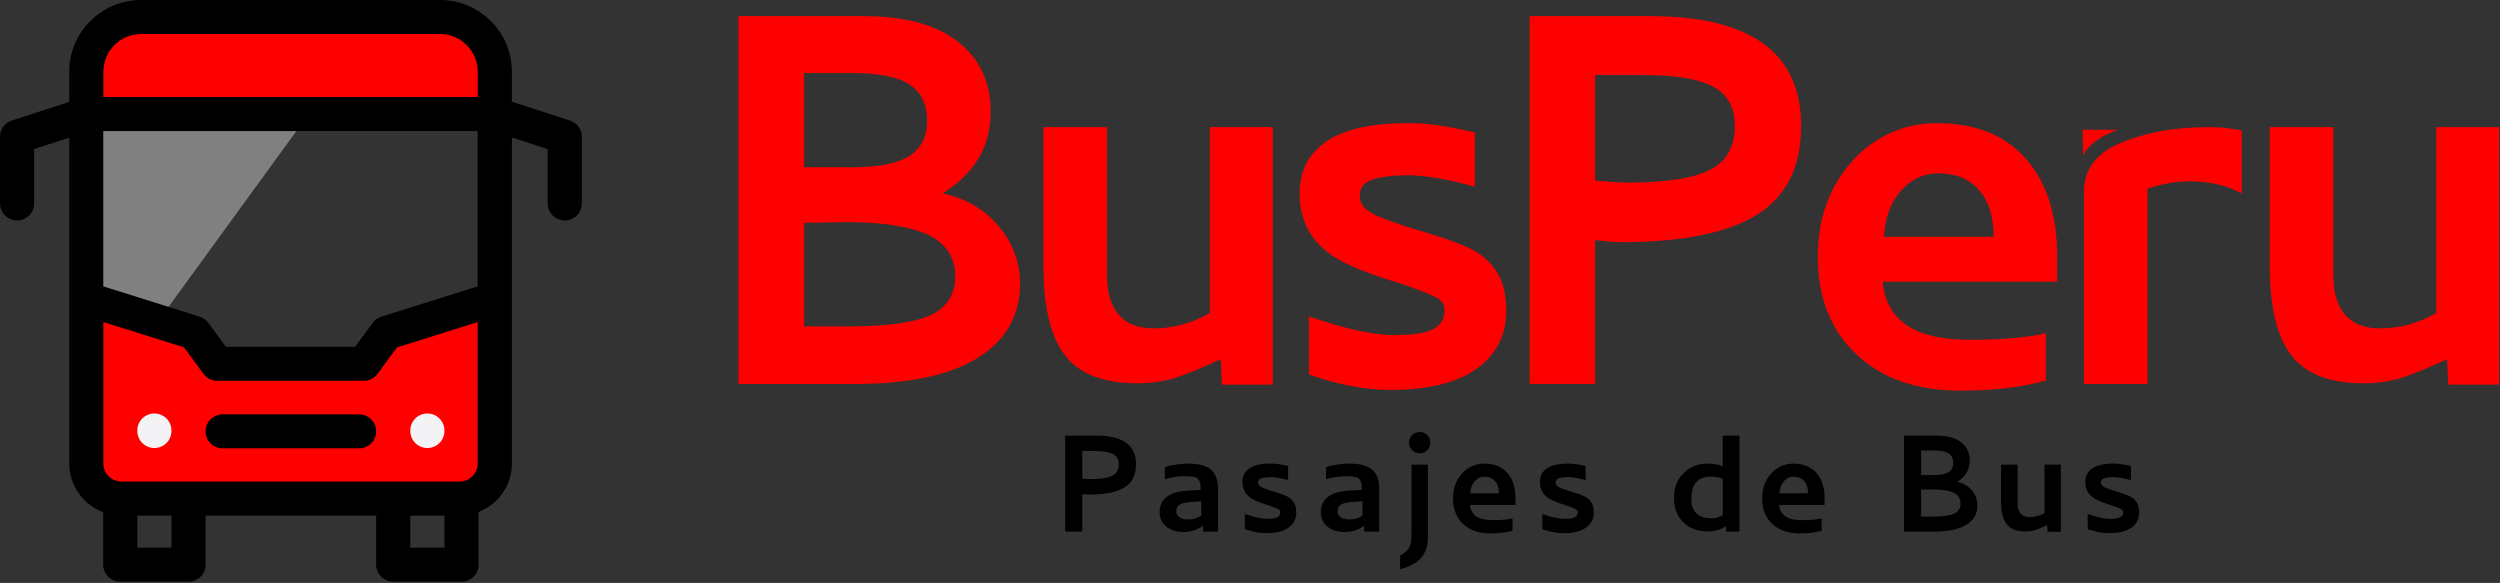 <svg width="772" height="180" viewBox="0 0 772 180" fill="none" xmlns="http://www.w3.org/2000/svg">
<rect x="0" y="0" width="772" height="180" fill="#333333" stroke="none"/>
<g clip-path="url(#clip0_1145_133)">
<path d="M228.07 4.99H266.68C279.48 4.99 289.22 7.64 295.9 12.94C302.58 18.24 305.91 25.43 305.91 34.52C305.91 45.26 300.95 53.66 291.04 59.71C298.2 61.23 303.98 64.6 308.38 69.83C312.78 75.06 314.99 80.98 314.99 87.59C314.99 97.37 310.69 104.97 302.08 110.41C293.48 115.85 280.78 118.57 263.98 118.57H228.05V4.99H228.07ZM248.31 22.54V51.66H262.97C271.23 51.66 277.18 50.49 280.83 48.15C284.48 45.81 286.3 42.16 286.3 37.21C286.3 32.26 284.47 28.4 280.83 26.06C277.18 23.72 271.23 22.55 262.97 22.55H248.31V22.54ZM248.31 68.79V100.8H261.52C273.5 100.8 281.96 99.7 286.92 97.5C292.29 95.16 294.97 91.1 294.97 85.32C294.97 79.54 292.35 75.61 287.12 72.72C281.2 69.97 272.67 68.59 261.52 68.59L248.31 68.8V68.79Z" fill="#FF0000"/>
<path d="M377.36 118.77L376.95 110.92C370.76 113.81 365.93 115.77 362.5 116.8C359.06 117.83 355.27 118.35 351.14 118.35C340.68 118.35 333.24 115.46 328.84 109.68C324.43 103.9 322.23 94.81 322.23 82.42V39.26H341.85V85.1C341.85 90.33 343.05 94.36 345.46 97.18C347.87 100 351.48 101.41 356.3 101.41C362.22 101.41 368 99.83 373.64 96.66V39.26H393.05V118.76H377.36V118.77Z" fill="#FF0000"/>
<path d="M404.2 97.7C415.35 101.56 424.09 103.48 430.42 103.48C436.34 103.48 440.4 102.86 442.6 101.62C444.94 100.38 446.11 98.45 446.11 95.84C446.11 93.91 445.01 92.47 442.81 91.5C440.88 90.54 437.23 89.16 431.87 87.37C425.81 85.58 420.72 83.72 416.59 81.79C406.4 77.25 401.31 69.88 401.31 59.7C401.31 52.82 404.06 47.49 409.57 43.7C415.07 39.92 423.54 38.02 434.97 38.02C440.61 38.02 447.43 38.98 455.41 40.91V57.64C446.74 55.3 439.99 54.13 435.17 54.13C429.66 54.13 425.6 54.68 422.99 55.78C420.92 56.74 419.89 58.33 419.89 60.53C419.89 62.73 421.2 64.52 423.81 65.9C425.32 66.86 429.31 68.38 435.79 70.44L439.92 71.68C445.98 73.47 450.66 75.16 453.96 76.74C457.26 78.32 459.95 80.63 462.01 83.66C464.07 86.69 465.11 90.82 465.11 96.05C465.11 103.62 462.05 109.57 455.92 113.91C449.79 118.25 440.95 120.41 429.39 120.41C421.68 120.41 413.28 118.83 404.2 115.66V97.7Z" fill="#FF0000"/>
<path d="M472.34 4.99H509.51C540.62 4.99 556.18 16.28 556.18 38.85C556.18 51.38 551.74 60.46 542.86 66.11C533.98 71.76 520.25 74.65 501.67 74.78C499.33 74.78 496.3 74.57 492.58 74.16V118.56H472.34V4.99ZM492.58 23.16V55.78L497.74 56.19L502.49 56.4C514.33 56.4 522.83 55.09 527.99 52.48C533.15 49.87 535.73 45.32 535.73 38.85C535.73 33.21 533.49 29.18 529.02 26.77C524.55 24.36 517.35 23.16 507.44 23.16H492.57H492.58Z" fill="#FF0000"/>
<path d="M631.75 117.53C624.32 119.59 615.5 120.63 605.32 120.63C591.83 120.63 581.13 116.88 573.21 109.38C565.29 101.88 561.34 91.86 561.34 79.34C561.34 71.08 563.06 63.79 566.5 57.45C569.94 51.26 574.41 46.47 579.92 43.1C585.42 39.73 591.48 38.04 598.09 38.04C609.93 38.04 619.08 41.69 625.55 48.98C632.02 56.28 635.26 66.4 635.26 79.33V86.97H581.37C582.47 98.95 591.35 104.93 608.01 104.93C618.47 104.93 626.39 104.24 631.76 102.86V117.52L631.75 117.53ZM598.51 53.52C593.97 53.52 590.11 55.35 586.95 58.99C583.78 62.64 582.06 67.35 581.79 73.13H615.65C615.65 66.94 614.13 62.12 611.11 58.68C608.08 55.24 603.88 53.52 598.51 53.52Z" fill="#FF0000"/>
<path d="M643.1 40.09H654.04C651.42 40.92 649.12 42.09 647.12 43.6C645.12 45.12 643.85 46.63 643.3 48.14L643.09 40.09H643.1ZM643.51 118.56H663.13V58.27C667.67 56.76 672.01 56 676.14 56C682.34 56 687.7 57.24 692.25 59.72V40.31C688.81 39.62 685.85 39.28 683.37 39.28H681.51C671.46 39.28 662.58 40.9 654.87 44.13C647.16 47.37 643.37 52.56 643.51 59.72V118.57V118.56Z" fill="#FF0000"/>
<path d="M756.05 118.77L755.64 110.92C749.44 113.81 744.62 115.77 741.19 116.8C737.75 117.83 733.96 118.35 729.83 118.35C719.37 118.35 711.93 115.46 707.53 109.68C703.12 103.9 700.92 94.81 700.92 82.42V39.26H720.54V85.1C720.54 90.33 721.74 94.36 724.15 97.18C726.56 100 730.17 101.41 734.99 101.41C740.91 101.41 746.69 99.83 752.34 96.66V39.26H771.75V118.76H756.06L756.05 118.77Z" fill="#FF0000"/>
<path d="M328.93 134.53H338.63C346.75 134.53 350.81 137.48 350.81 143.36C350.81 146.63 349.65 149 347.33 150.47C345.01 151.94 341.43 152.7 336.58 152.73C335.97 152.73 335.18 152.68 334.21 152.57V164.15H328.93V134.52V134.53ZM334.21 139.27V147.78L335.56 147.89L336.8 147.94C339.89 147.94 342.11 147.6 343.45 146.92C344.8 146.24 345.47 145.05 345.47 143.36C345.47 141.89 344.89 140.84 343.72 140.21C342.55 139.58 340.68 139.27 338.09 139.27H334.21Z" fill="black"/>
<path d="M359.69 144.23C360.62 143.91 361.8 143.65 363.22 143.45C364.64 143.25 365.81 143.15 366.75 143.15C370.09 143.15 372.49 143.77 373.94 145.01C375.39 146.25 376.12 148.27 376.12 151.07V164.16H371.49L371.44 162.33C369.82 163.62 367.81 164.27 365.41 164.27C363.18 164.27 361.41 163.7 360.08 162.57C358.75 161.44 358.09 159.96 358.09 158.12C358.09 156.11 358.83 154.54 360.33 153.41C361.82 152.28 363.95 151.64 366.71 151.5L370.75 151.29C370.75 149.96 370.62 149.05 370.37 148.54C370.12 147.97 369.67 147.57 369.02 147.36C368.37 147.14 367.35 147.04 365.95 147.04C365.02 147.04 363.93 147.13 362.69 147.31C361.45 147.49 360.45 147.72 359.7 148.01V144.24L359.69 144.23ZM370.95 154.79L367.29 155.06C365.89 155.17 364.87 155.44 364.22 155.87C363.57 156.3 363.25 156.93 363.25 157.76C363.25 158.59 363.55 159.23 364.17 159.7C364.78 160.17 365.62 160.4 366.7 160.4C367.56 160.4 368.27 160.33 368.83 160.19C369.39 160.05 370.1 159.72 370.96 159.22V154.8L370.95 154.79Z" fill="black"/>
<path d="M384.42 158.72C387.33 159.73 389.61 160.23 391.26 160.23C392.8 160.23 393.86 160.07 394.44 159.74C395.05 159.42 395.36 158.91 395.36 158.23C395.36 157.73 395.07 157.35 394.5 157.1C394 156.85 393.05 156.49 391.64 156.02C390.06 155.55 388.73 155.07 387.65 154.56C384.99 153.37 383.66 151.45 383.66 148.8C383.66 147 384.38 145.61 385.81 144.63C387.25 143.64 389.46 143.15 392.44 143.15C393.91 143.15 395.69 143.4 397.77 143.9V148.26C395.51 147.65 393.75 147.34 392.49 147.34C391.05 147.34 389.99 147.48 389.31 147.77C388.77 148.02 388.5 148.44 388.5 149.01C388.5 149.58 388.84 150.05 389.52 150.41C389.92 150.66 390.96 151.06 392.64 151.6L393.72 151.92C395.3 152.39 396.52 152.83 397.38 153.24C398.24 153.65 398.94 154.26 399.48 155.05C400.02 155.84 400.29 156.92 400.29 158.28C400.29 160.26 399.49 161.81 397.89 162.94C396.29 164.07 393.98 164.64 390.97 164.64C388.96 164.64 386.77 164.23 384.4 163.4V158.71L384.42 158.72Z" fill="black"/>
<path d="M409.47 144.23C410.4 143.91 411.58 143.65 413 143.45C414.42 143.25 415.59 143.15 416.53 143.15C419.87 143.15 422.27 143.77 423.72 145.01C425.18 146.25 425.9 148.27 425.9 151.07V164.16H421.27L421.22 162.33C419.6 163.62 417.59 164.27 415.19 164.27C412.96 164.27 411.19 163.7 409.86 162.57C408.53 161.44 407.87 159.96 407.87 158.12C407.87 156.11 408.62 154.54 410.11 153.41C411.6 152.28 413.73 151.64 416.49 151.5L420.53 151.29C420.53 149.96 420.4 149.05 420.15 148.54C419.9 147.97 419.45 147.57 418.8 147.36C418.15 147.14 417.13 147.04 415.73 147.04C414.8 147.04 413.71 147.13 412.47 147.31C411.23 147.49 410.23 147.72 409.48 148.01V144.24L409.47 144.23ZM420.73 154.79L417.07 155.06C415.67 155.17 414.65 155.44 414 155.87C413.35 156.3 413.03 156.93 413.03 157.76C413.03 158.59 413.33 159.23 413.95 159.7C414.57 160.17 415.41 160.4 416.48 160.4C417.34 160.4 418.05 160.33 418.61 160.19C419.17 160.05 419.88 159.72 420.74 159.22V154.8L420.73 154.79Z" fill="black"/>
<path d="M435.87 143.48H440.93V165.73C440.93 168.17 440.38 170.17 439.29 171.71C438.19 173.25 436.39 174.46 433.88 175.32L432.37 175.8V171.54C433.37 171 434.13 170.43 434.63 169.82C435.13 169.28 435.46 168.62 435.63 167.85C435.79 167.08 435.87 165.79 435.87 164V143.47V143.48ZM438.4 139.98C439.33 139.98 440.11 139.66 440.74 139.01C441.37 138.36 441.68 137.59 441.68 136.69C441.68 135.79 441.37 134.98 440.74 134.35C440.11 133.72 439.33 133.41 438.4 133.41C437.47 133.41 436.73 133.72 436.08 134.35C435.43 134.98 435.11 135.76 435.11 136.69C435.11 137.62 435.43 138.36 436.08 139.01C436.73 139.66 437.5 139.98 438.4 139.98Z" fill="black"/>
<path d="M467.07 163.9C465.13 164.44 462.83 164.71 460.17 164.71C456.65 164.71 453.86 163.73 451.79 161.77C449.72 159.81 448.69 157.2 448.69 153.93C448.69 151.77 449.14 149.87 450.04 148.22C450.94 146.6 452.1 145.36 453.54 144.48C454.98 143.6 456.56 143.16 458.28 143.16C461.37 143.16 463.76 144.11 465.45 146.02C467.14 147.92 467.98 150.56 467.98 153.94V155.93H453.92C454.21 159.05 456.52 160.62 460.87 160.62C463.6 160.62 465.66 160.44 467.07 160.08V163.91V163.9ZM458.4 147.2C457.21 147.2 456.21 147.68 455.38 148.63C454.55 149.58 454.1 150.81 454.03 152.32H462.87C462.87 150.7 462.47 149.45 461.68 148.55C460.89 147.65 459.79 147.2 458.39 147.2H458.4Z" fill="black"/>
<path d="M476.28 158.72C479.19 159.73 481.47 160.23 483.12 160.23C484.66 160.23 485.72 160.07 486.3 159.74C486.91 159.42 487.22 158.91 487.22 158.23C487.22 157.73 486.93 157.35 486.36 157.1C485.86 156.85 484.91 156.49 483.5 156.02C481.92 155.55 480.59 155.07 479.51 154.56C476.85 153.37 475.52 151.45 475.52 148.8C475.52 147 476.24 145.61 477.68 144.63C479.12 143.65 481.33 143.15 484.31 143.15C485.78 143.15 487.56 143.4 489.64 143.9V148.26C487.38 147.65 485.62 147.34 484.36 147.34C482.92 147.34 481.86 147.48 481.18 147.77C480.64 148.02 480.37 148.44 480.37 149.01C480.37 149.58 480.71 150.05 481.39 150.41C481.78 150.66 482.83 151.06 484.51 151.6L485.59 151.92C487.17 152.39 488.39 152.83 489.25 153.24C490.11 153.65 490.81 154.26 491.35 155.05C491.89 155.84 492.16 156.92 492.16 158.28C492.16 160.26 491.36 161.81 489.76 162.94C488.16 164.07 485.85 164.64 482.84 164.64C480.83 164.64 478.64 164.23 476.27 163.4V158.71L476.28 158.72Z" fill="black"/>
<path d="M531.98 134.53H537.15V164.16H533.06V162.49C531.23 163.57 529.38 164.11 527.51 164.11C524.28 164.11 521.71 163.18 519.81 161.31C517.91 159.44 516.95 156.96 516.95 153.88C516.95 151.4 517.49 149.35 518.57 147.74C519.54 146.27 520.77 145.14 522.26 144.35C523.75 143.56 525.36 143.16 527.08 143.16C529.2 143.16 530.83 143.45 531.98 144.02V134.54V134.53ZM528.26 147.19C524.27 147.19 522.28 149.51 522.28 154.14C522.28 156.08 522.82 157.55 523.9 158.56C524.98 159.57 526.49 160.07 528.43 160.07C529.79 160.07 530.98 159.73 531.99 159.05V147.9C531.06 147.43 529.82 147.2 528.27 147.2L528.26 147.19Z" fill="black"/>
<path d="M562.53 163.9C560.59 164.44 558.29 164.71 555.63 164.71C552.11 164.71 549.32 163.73 547.25 161.77C545.18 159.81 544.15 157.2 544.15 153.93C544.15 151.77 544.6 149.87 545.5 148.22C546.4 146.6 547.56 145.36 549 144.48C550.44 143.6 552.02 143.16 553.74 143.16C556.83 143.16 559.22 144.11 560.91 146.02C562.6 147.92 563.44 150.56 563.44 153.94V155.93H549.38C549.67 159.05 551.98 160.62 556.33 160.62C559.06 160.62 561.12 160.44 562.53 160.08V163.91V163.9ZM553.86 147.2C552.67 147.2 551.67 147.68 550.84 148.63C550.01 149.58 549.56 150.81 549.49 152.32H558.33C558.33 150.7 557.93 149.45 557.14 148.55C556.35 147.65 555.25 147.2 553.85 147.2H553.86Z" fill="black"/>
<path d="M587.96 134.53H598.03C601.37 134.53 603.91 135.22 605.65 136.6C607.39 137.98 608.26 139.86 608.26 142.23C608.26 145.03 606.97 147.22 604.38 148.8C606.25 149.2 607.76 150.08 608.91 151.44C610.06 152.81 610.63 154.35 610.63 156.07C610.63 158.62 609.51 160.6 607.26 162.02C605.01 163.44 601.7 164.15 597.32 164.15H587.95V134.52L587.96 134.53ZM593.24 139.11V146.71H597.07C599.23 146.71 600.78 146.4 601.73 145.79C602.68 145.18 603.16 144.23 603.16 142.93C603.16 141.63 602.68 140.63 601.73 140.02C600.78 139.41 599.23 139.1 597.07 139.1H593.24V139.11ZM593.24 151.18V159.53H596.69C599.81 159.53 602.02 159.24 603.32 158.67C604.72 158.06 605.42 157 605.42 155.49C605.42 153.98 604.74 152.96 603.37 152.2C601.83 151.48 599.6 151.12 596.69 151.12L593.24 151.17V151.18Z" fill="black"/>
<path d="M632.3 164.22L632.19 162.17C630.57 162.92 629.32 163.44 628.42 163.71C627.52 163.98 626.53 164.11 625.46 164.11C622.73 164.11 620.79 163.36 619.64 161.85C618.49 160.34 617.92 157.97 617.92 154.74V143.48H623.04V155.44C623.04 156.81 623.35 157.86 623.98 158.59C624.61 159.33 625.55 159.69 626.81 159.69C628.35 159.69 629.86 159.28 631.34 158.45V143.47H636.4V164.21H632.31L632.3 164.22Z" fill="black"/>
<path d="M644.69 158.72C647.6 159.73 649.88 160.23 651.53 160.23C653.07 160.23 654.13 160.07 654.71 159.74C655.32 159.42 655.63 158.91 655.63 158.23C655.63 157.73 655.34 157.35 654.77 157.1C654.27 156.85 653.32 156.49 651.91 156.02C650.33 155.55 649 155.07 647.92 154.56C645.26 153.37 643.93 151.45 643.93 148.8C643.93 147 644.65 145.61 646.09 144.63C647.53 143.65 649.74 143.15 652.72 143.15C654.19 143.15 655.97 143.4 658.05 143.9V148.26C655.79 147.65 654.03 147.34 652.77 147.34C651.33 147.34 650.27 147.48 649.59 147.77C649.05 148.02 648.78 148.44 648.78 149.01C648.78 149.58 649.12 150.05 649.8 150.41C650.19 150.66 651.24 151.06 652.92 151.6L654 151.92C655.58 152.39 656.8 152.83 657.66 153.24C658.52 153.65 659.22 154.26 659.76 155.05C660.3 155.84 660.57 156.92 660.57 158.28C660.57 160.26 659.77 161.81 658.17 162.94C656.57 164.07 654.26 164.64 651.25 164.64C649.24 164.64 647.05 164.23 644.68 163.4V158.71L644.69 158.72Z" fill="black"/>
<path d="M47.72 100.71L96.6 33.5C96.6 33.5 29.94 34.61 29.94 36.83V91.82L47.71 100.71H47.72Z" fill="#808080"/>
<path d="M25.93 92.94L62.57 103.86L68.87 112.35L110.6 111.63L122.74 100.71L149.91 92.94L148.94 152.63L30.3 153.36L24.96 134.92L25.93 92.94Z" fill="#FF0000"/>
<path d="M23.5 34.96L155 32.29L149.18 10.21L87.31 4.63H48.98L28.6 9.48L23.5 34.96Z" fill="#FF0000"/>
<path d="M110.88 127.95H68.75C65.84 127.95 63.48 130.3 63.48 133.2C63.48 136.1 65.84 138.45 68.75 138.45H110.88C113.79 138.45 116.15 136.1 116.15 133.2C116.15 130.3 113.79 127.95 110.88 127.95Z" fill="black"/>
<path d="M176 37.23L158.07 31.41V22.15C158.07 9.93 148.1 -0.01 135.84 -0.01H43.61C31.35 -0.01 21.38 9.93 21.38 22.15V31.47L3.64 37.22C1.47 37.92 0 39.94 0 42.21V62.81C0 65.71 2.36 68.06 5.27 68.06C8.18 68.06 10.54 65.71 10.54 62.81V46.02L21.38 42.5V143.1C21.38 149.99 25.74 155.87 31.86 158.17V174.37C31.86 177.27 34.22 179.62 37.13 179.62H58.22C61.13 179.62 63.49 177.27 63.49 174.37V159.2H116.16V174.37C116.16 177.27 118.52 179.62 121.43 179.62H142.52C145.43 179.62 147.79 177.27 147.79 174.37V158.1C153.8 155.76 158.08 149.92 158.08 143.11V42.46L169.12 46.04V62.83C169.12 65.73 171.48 68.08 174.39 68.08C177.3 68.08 179.66 65.73 179.66 62.83V42.23C179.66 39.96 178.19 37.94 176.02 37.24L176 37.23ZM141.92 148.71H37.52C34.43 148.71 31.91 146.2 31.91 143.12V99.45L56.84 107.28L62.84 115.45C63.83 116.8 65.41 117.6 67.09 117.6H112.33C114.01 117.6 115.59 116.8 116.58 115.45L122.58 107.28L147.51 99.45V143.12C147.51 146.2 145 148.71 141.9 148.71H141.92ZM117.78 97.78C116.71 98.12 115.78 98.78 115.11 99.68L109.66 107.09H69.76L64.31 99.68C63.65 98.78 62.71 98.11 61.64 97.78L31.89 88.43V40.47H147.5V88.43L117.75 97.78H117.78ZM43.61 10.5H135.84C142.29 10.5 147.53 15.73 147.53 22.15V29.96H31.92V22.15C31.92 15.72 37.16 10.5 43.61 10.5ZM52.95 169.13H42.4V159.21H52.95V169.13ZM126.7 169.13V159.21H137.25V169.13H126.7Z" fill="black"/>
<path d="M131.97 127.68C129.06 127.68 126.7 130.03 126.7 132.93V133.1C126.7 136 129.06 138.35 131.97 138.35C134.88 138.35 137.24 136 137.24 133.1V132.93C137.24 130.03 134.88 127.68 131.97 127.68Z" fill="#F3F3F5"/>
<path d="M47.67 127.68C44.76 127.68 42.4 130.03 42.4 132.93V133.1C42.4 136 44.76 138.35 47.67 138.35C50.58 138.35 52.94 136 52.94 133.1V132.93C52.94 130.03 50.58 127.68 47.67 127.68Z" fill="#F3F3F5"/>
</g>
<defs>
<clipPath id="clip0_1145_133">
<rect width="771.75" height="179.63" fill="white"/>
</clipPath>
</defs>
</svg>
